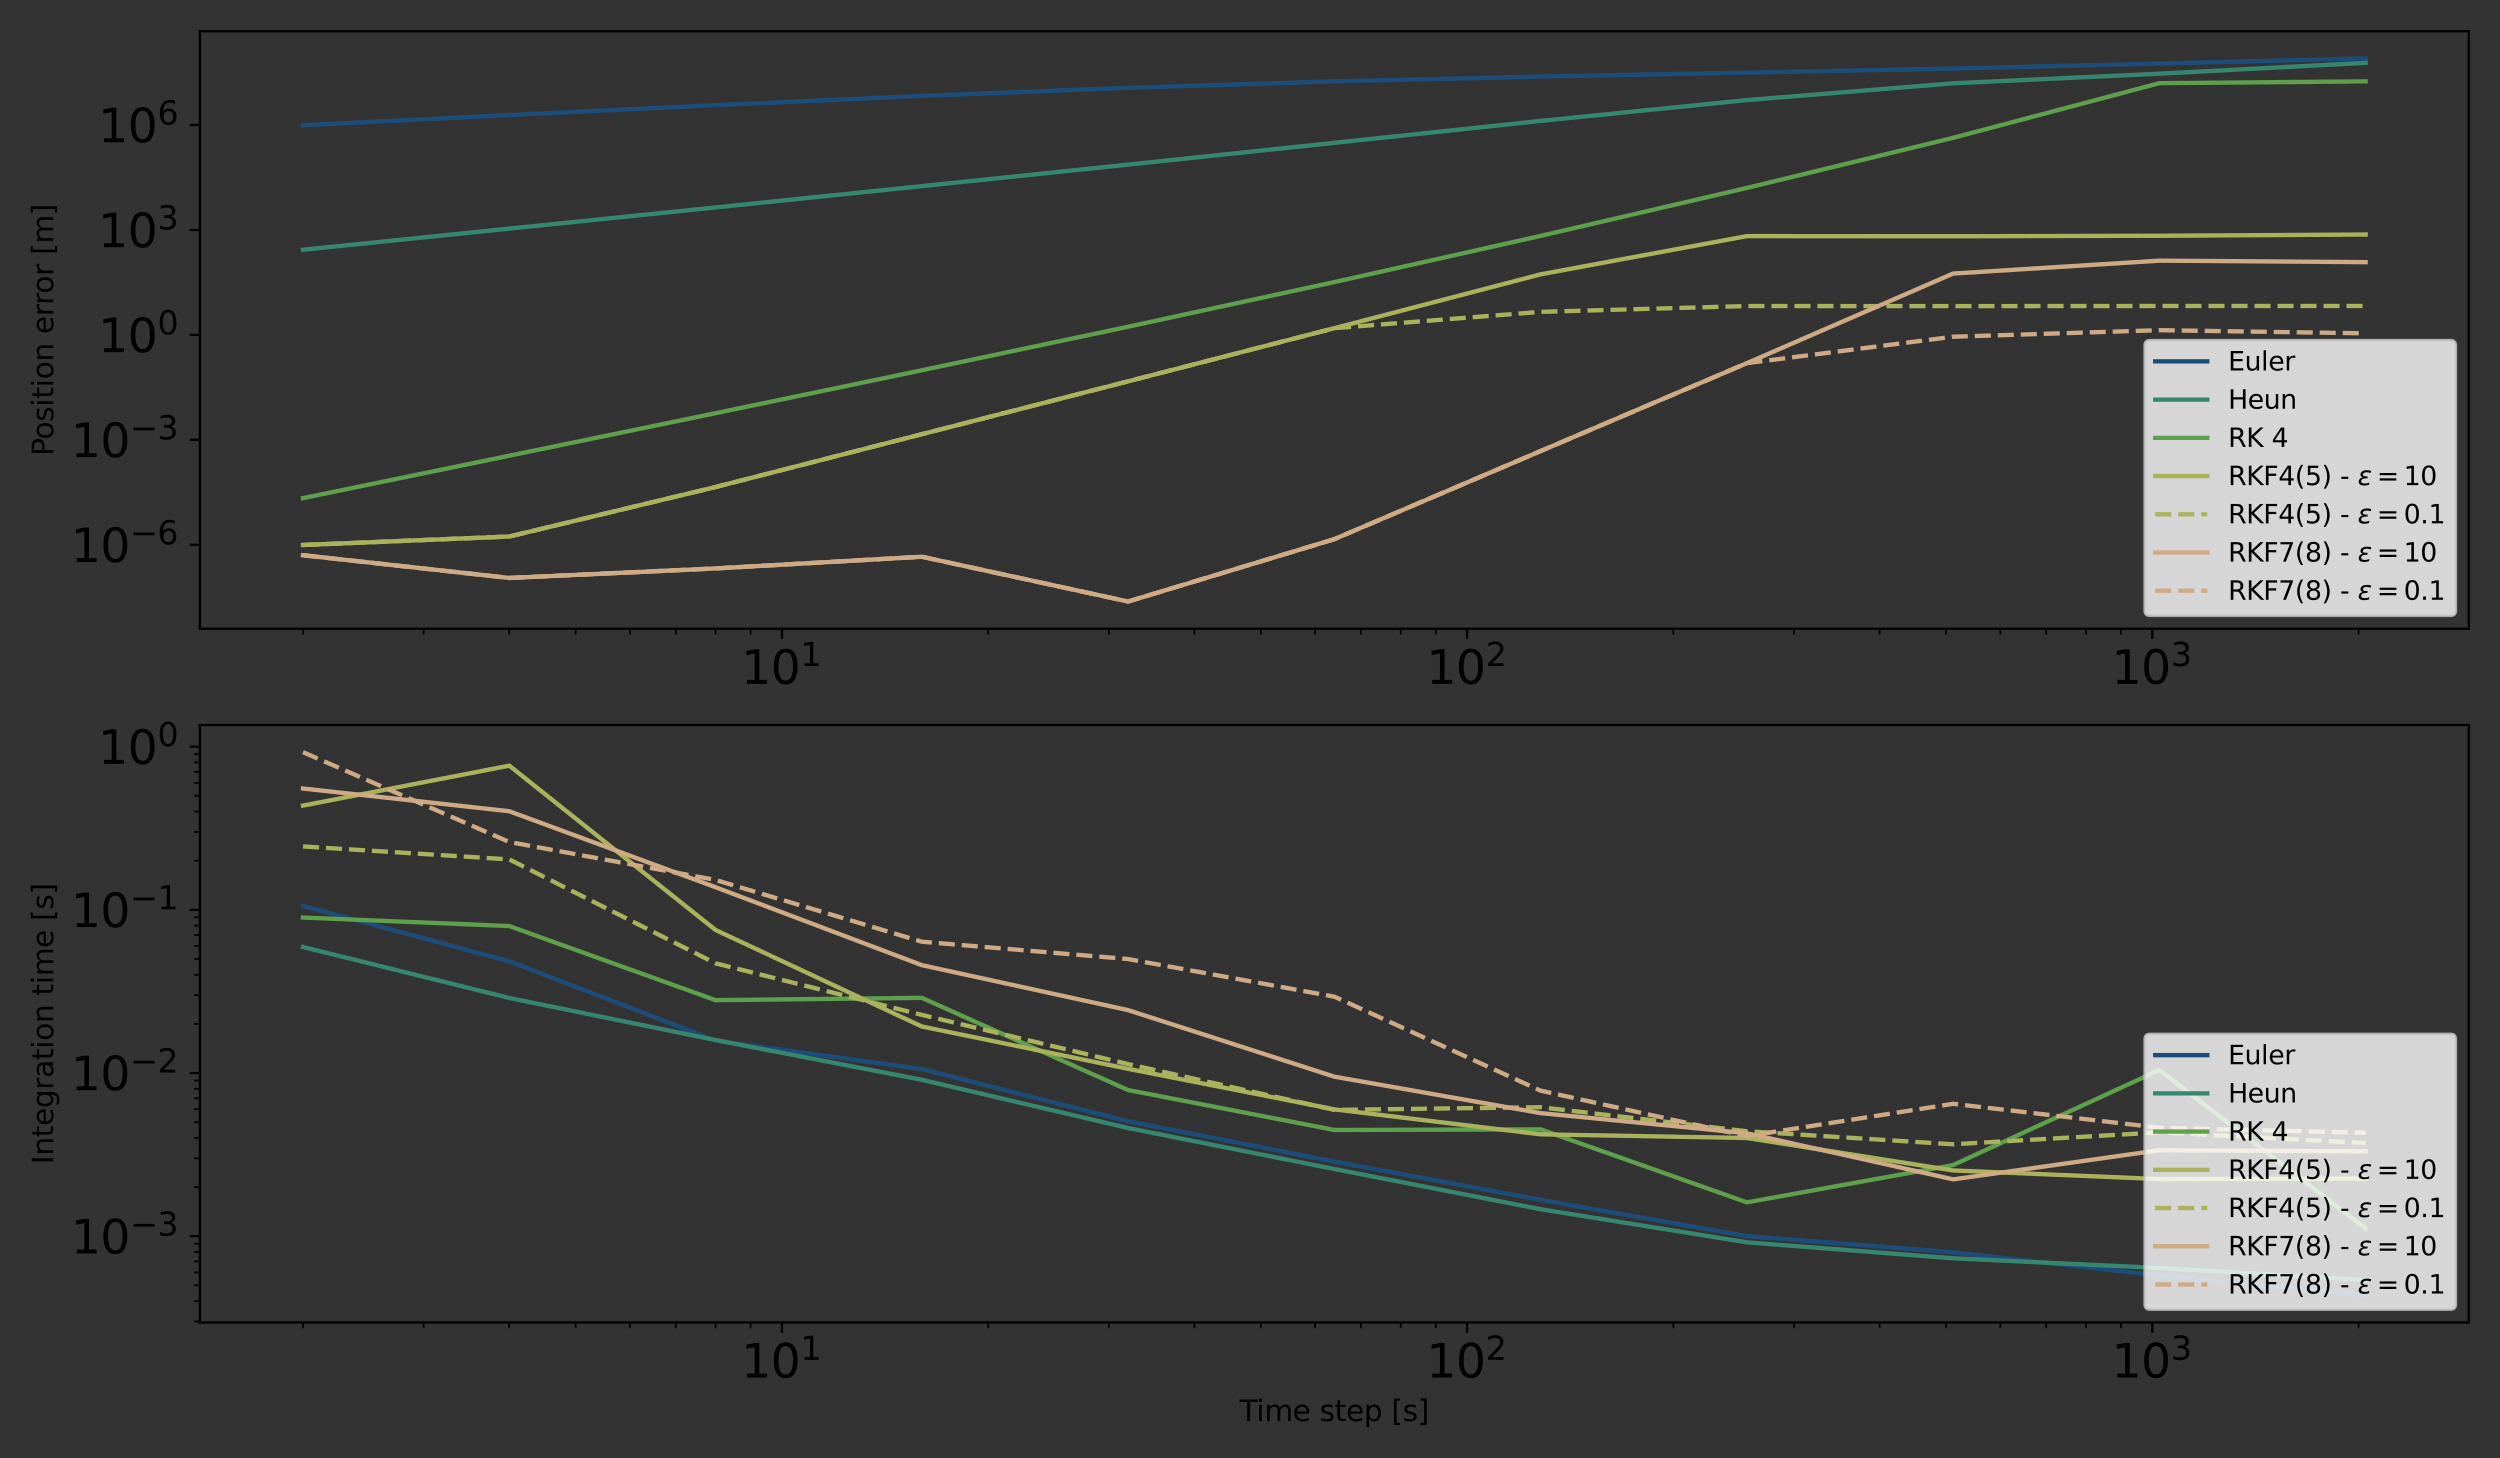 <?xml version="1.0" encoding="utf-8" standalone="no"?>
<!DOCTYPE svg PUBLIC "-//W3C//DTD SVG 1.1//EN"
  "http://www.w3.org/Graphics/SVG/1.1/DTD/svg11.dtd">
<svg xmlns:xlink="http://www.w3.org/1999/xlink" width="864pt" height="504pt" viewBox="0 0 864 504" xmlns="http://www.w3.org/2000/svg" version="1.1">
 <rect x="0" y="0" width="864" height="504" fill="#333333" stroke="none"/>
 <defs>
  <style type="text/css">*{stroke-linejoin: round; stroke-linecap: butt}</style>
 </defs>
 <g id="figure_1">
  <g id="patch_1">
   <path d="M 0 504 
L 864 504 
L 864 0 
L 0 0 
L 0 504 
z
" style="fill: none"/>
  </g>
  <g id="axes_1">
   <g id="patch_2">
    <path d="M 69.078 217.276 
L 853.2 217.276 
L 853.2 10.8 
L 69.078 10.8 
L 69.078 217.276 
z
" style="fill: none"/>
   </g>
   <g id="matplotlib.axis_1">
    <g id="xtick_1">
     <g id="line2d_1">
      <defs>
       <path id="m6133c9f799" d="M 0 0 
L 0 3.5 
" style="stroke: #000000; stroke-width: 0.8"/>
      </defs>
      <g>
       <use xlink:href="#m6133c9f799" x="270.236" y="217.276" style="stroke: #000000; stroke-width: 0.8"/>
      </g>
     </g>
     <g id="text_1">
      <!-- $\mathdefault{10^{1}}$ -->
      <g transform="translate(256.156 236.433) scale(0.16 -0.16)">
       <defs>
        <path id="DejaVuSans-31" d="M 794 531 
L 1825 531 
L 1825 4091 
L 703 3866 
L 703 4441 
L 1819 4666 
L 2450 4666 
L 2450 531 
L 3481 531 
L 3481 0 
L 794 0 
L 794 531 
z
" transform="scale(0.016)"/>
        <path id="DejaVuSans-30" d="M 2034 4250 
Q 1547 4250 1301 3770 
Q 1056 3291 1056 2328 
Q 1056 1369 1301 889 
Q 1547 409 2034 409 
Q 2525 409 2770 889 
Q 3016 1369 3016 2328 
Q 3016 3291 2770 3770 
Q 2525 4250 2034 4250 
z
M 2034 4750 
Q 2819 4750 3233 4129 
Q 3647 3509 3647 2328 
Q 3647 1150 3233 529 
Q 2819 -91 2034 -91 
Q 1250 -91 836 529 
Q 422 1150 422 2328 
Q 422 3509 836 4129 
Q 1250 4750 2034 4750 
z
" transform="scale(0.016)"/>
       </defs>
       <use xlink:href="#DejaVuSans-31" transform="translate(0 0.684)"/>
       <use xlink:href="#DejaVuSans-30" transform="translate(63.623 0.684)"/>
       <use xlink:href="#DejaVuSans-31" transform="translate(128.203 38.966) scale(0.7)"/>
      </g>
     </g>
    </g>
    <g id="xtick_2">
     <g id="line2d_2">
      <g>
       <use xlink:href="#m6133c9f799" x="507.036" y="217.276" style="stroke: #000000; stroke-width: 0.8"/>
      </g>
     </g>
     <g id="text_2">
      <!-- $\mathdefault{10^{2}}$ -->
      <g transform="translate(492.956 236.433) scale(0.16 -0.16)">
       <defs>
        <path id="DejaVuSans-32" d="M 1228 531 
L 3431 531 
L 3431 0 
L 469 0 
L 469 531 
Q 828 903 1448 1529 
Q 2069 2156 2228 2338 
Q 2531 2678 2651 2914 
Q 2772 3150 2772 3378 
Q 2772 3750 2511 3984 
Q 2250 4219 1831 4219 
Q 1534 4219 1204 4116 
Q 875 4013 500 3803 
L 500 4441 
Q 881 4594 1212 4672 
Q 1544 4750 1819 4750 
Q 2544 4750 2975 4387 
Q 3406 4025 3406 3419 
Q 3406 3131 3298 2873 
Q 3191 2616 2906 2266 
Q 2828 2175 2409 1742 
Q 1991 1309 1228 531 
z
" transform="scale(0.016)"/>
       </defs>
       <use xlink:href="#DejaVuSans-31" transform="translate(0 0.766)"/>
       <use xlink:href="#DejaVuSans-30" transform="translate(63.623 0.766)"/>
       <use xlink:href="#DejaVuSans-32" transform="translate(128.203 39.047) scale(0.7)"/>
      </g>
     </g>
    </g>
    <g id="xtick_3">
     <g id="line2d_3">
      <g>
       <use xlink:href="#m6133c9f799" x="743.835" y="217.276" style="stroke: #000000; stroke-width: 0.8"/>
      </g>
     </g>
     <g id="text_3">
      <!-- $\mathdefault{10^{3}}$ -->
      <g transform="translate(729.755 236.433) scale(0.16 -0.16)">
       <defs>
        <path id="DejaVuSans-33" d="M 2597 2516 
Q 3050 2419 3304 2112 
Q 3559 1806 3559 1356 
Q 3559 666 3084 287 
Q 2609 -91 1734 -91 
Q 1441 -91 1130 -33 
Q 819 25 488 141 
L 488 750 
Q 750 597 1062 519 
Q 1375 441 1716 441 
Q 2309 441 2620 675 
Q 2931 909 2931 1356 
Q 2931 1769 2642 2001 
Q 2353 2234 1838 2234 
L 1294 2234 
L 1294 2753 
L 1863 2753 
Q 2328 2753 2575 2939 
Q 2822 3125 2822 3475 
Q 2822 3834 2567 4026 
Q 2313 4219 1838 4219 
Q 1578 4219 1281 4162 
Q 984 4106 628 3988 
L 628 4550 
Q 988 4650 1302 4700 
Q 1616 4750 1894 4750 
Q 2613 4750 3031 4423 
Q 3450 4097 3450 3541 
Q 3450 3153 3228 2886 
Q 3006 2619 2597 2516 
z
" transform="scale(0.016)"/>
       </defs>
       <use xlink:href="#DejaVuSans-31" transform="translate(0 0.766)"/>
       <use xlink:href="#DejaVuSans-30" transform="translate(63.623 0.766)"/>
       <use xlink:href="#DejaVuSans-33" transform="translate(128.203 39.047) scale(0.7)"/>
      </g>
     </g>
    </g>
    <g id="xtick_4">
     <g id="line2d_4">
      <defs>
       <path id="m3bb17058dd" d="M 0 0 
L 0 2 
" style="stroke: #000000; stroke-width: 0.6"/>
      </defs>
      <g>
       <use xlink:href="#m3bb17058dd" x="104.72" y="217.276" style="stroke: #000000; stroke-width: 0.6"/>
      </g>
     </g>
    </g>
    <g id="xtick_5">
     <g id="line2d_5">
      <g>
       <use xlink:href="#m3bb17058dd" x="146.418" y="217.276" style="stroke: #000000; stroke-width: 0.6"/>
      </g>
     </g>
    </g>
    <g id="xtick_6">
     <g id="line2d_6">
      <g>
       <use xlink:href="#m3bb17058dd" x="176.004" y="217.276" style="stroke: #000000; stroke-width: 0.6"/>
      </g>
     </g>
    </g>
    <g id="xtick_7">
     <g id="line2d_7">
      <g>
       <use xlink:href="#m3bb17058dd" x="198.952" y="217.276" style="stroke: #000000; stroke-width: 0.6"/>
      </g>
     </g>
    </g>
    <g id="xtick_8">
     <g id="line2d_8">
      <g>
       <use xlink:href="#m3bb17058dd" x="217.702" y="217.276" style="stroke: #000000; stroke-width: 0.6"/>
      </g>
     </g>
    </g>
    <g id="xtick_9">
     <g id="line2d_9">
      <g>
       <use xlink:href="#m3bb17058dd" x="233.555" y="217.276" style="stroke: #000000; stroke-width: 0.6"/>
      </g>
     </g>
    </g>
    <g id="xtick_10">
     <g id="line2d_10">
      <g>
       <use xlink:href="#m3bb17058dd" x="247.288" y="217.276" style="stroke: #000000; stroke-width: 0.6"/>
      </g>
     </g>
    </g>
    <g id="xtick_11">
     <g id="line2d_11">
      <g>
       <use xlink:href="#m3bb17058dd" x="259.401" y="217.276" style="stroke: #000000; stroke-width: 0.6"/>
      </g>
     </g>
    </g>
    <g id="xtick_12">
     <g id="line2d_12">
      <g>
       <use xlink:href="#m3bb17058dd" x="341.52" y="217.276" style="stroke: #000000; stroke-width: 0.6"/>
      </g>
     </g>
    </g>
    <g id="xtick_13">
     <g id="line2d_13">
      <g>
       <use xlink:href="#m3bb17058dd" x="383.218" y="217.276" style="stroke: #000000; stroke-width: 0.6"/>
      </g>
     </g>
    </g>
    <g id="xtick_14">
     <g id="line2d_14">
      <g>
       <use xlink:href="#m3bb17058dd" x="412.804" y="217.276" style="stroke: #000000; stroke-width: 0.6"/>
      </g>
     </g>
    </g>
    <g id="xtick_15">
     <g id="line2d_15">
      <g>
       <use xlink:href="#m3bb17058dd" x="435.752" y="217.276" style="stroke: #000000; stroke-width: 0.6"/>
      </g>
     </g>
    </g>
    <g id="xtick_16">
     <g id="line2d_16">
      <g>
       <use xlink:href="#m3bb17058dd" x="454.502" y="217.276" style="stroke: #000000; stroke-width: 0.6"/>
      </g>
     </g>
    </g>
    <g id="xtick_17">
     <g id="line2d_17">
      <g>
       <use xlink:href="#m3bb17058dd" x="470.355" y="217.276" style="stroke: #000000; stroke-width: 0.6"/>
      </g>
     </g>
    </g>
    <g id="xtick_18">
     <g id="line2d_18">
      <g>
       <use xlink:href="#m3bb17058dd" x="484.087" y="217.276" style="stroke: #000000; stroke-width: 0.6"/>
      </g>
     </g>
    </g>
    <g id="xtick_19">
     <g id="line2d_19">
      <g>
       <use xlink:href="#m3bb17058dd" x="496.2" y="217.276" style="stroke: #000000; stroke-width: 0.6"/>
      </g>
     </g>
    </g>
    <g id="xtick_20">
     <g id="line2d_20">
      <g>
       <use xlink:href="#m3bb17058dd" x="578.319" y="217.276" style="stroke: #000000; stroke-width: 0.6"/>
      </g>
     </g>
    </g>
    <g id="xtick_21">
     <g id="line2d_21">
      <g>
       <use xlink:href="#m3bb17058dd" x="620.018" y="217.276" style="stroke: #000000; stroke-width: 0.6"/>
      </g>
     </g>
    </g>
    <g id="xtick_22">
     <g id="line2d_22">
      <g>
       <use xlink:href="#m3bb17058dd" x="649.603" y="217.276" style="stroke: #000000; stroke-width: 0.6"/>
      </g>
     </g>
    </g>
    <g id="xtick_23">
     <g id="line2d_23">
      <g>
       <use xlink:href="#m3bb17058dd" x="672.551" y="217.276" style="stroke: #000000; stroke-width: 0.6"/>
      </g>
     </g>
    </g>
    <g id="xtick_24">
     <g id="line2d_24">
      <g>
       <use xlink:href="#m3bb17058dd" x="691.302" y="217.276" style="stroke: #000000; stroke-width: 0.6"/>
      </g>
     </g>
    </g>
    <g id="xtick_25">
     <g id="line2d_25">
      <g>
       <use xlink:href="#m3bb17058dd" x="707.155" y="217.276" style="stroke: #000000; stroke-width: 0.6"/>
      </g>
     </g>
    </g>
    <g id="xtick_26">
     <g id="line2d_26">
      <g>
       <use xlink:href="#m3bb17058dd" x="720.887" y="217.276" style="stroke: #000000; stroke-width: 0.6"/>
      </g>
     </g>
    </g>
    <g id="xtick_27">
     <g id="line2d_27">
      <g>
       <use xlink:href="#m3bb17058dd" x="733" y="217.276" style="stroke: #000000; stroke-width: 0.6"/>
      </g>
     </g>
    </g>
    <g id="xtick_28">
     <g id="line2d_28">
      <g>
       <use xlink:href="#m3bb17058dd" x="815.119" y="217.276" style="stroke: #000000; stroke-width: 0.6"/>
      </g>
     </g>
    </g>
   </g>
   <g id="matplotlib.axis_2">
    <g id="ytick_1">
     <g id="line2d_29">
      <defs>
       <path id="m48111d70b4" d="M 0 0 
L -3.5 0 
" style="stroke: #000000; stroke-width: 0.8"/>
      </defs>
      <g>
       <use xlink:href="#m48111d70b4" x="69.078" y="188.274" style="stroke: #000000; stroke-width: 0.8"/>
      </g>
     </g>
     <g id="text_4">
      <!-- $\mathdefault{10^{-6}}$ -->
      <g transform="translate(24.478 194.353) scale(0.16 -0.16)">
       <defs>
        <path id="DejaVuSans-2212" d="M 678 2272 
L 4684 2272 
L 4684 1741 
L 678 1741 
L 678 2272 
z
" transform="scale(0.016)"/>
        <path id="DejaVuSans-36" d="M 2113 2584 
Q 1688 2584 1439 2293 
Q 1191 2003 1191 1497 
Q 1191 994 1439 701 
Q 1688 409 2113 409 
Q 2538 409 2786 701 
Q 3034 994 3034 1497 
Q 3034 2003 2786 2293 
Q 2538 2584 2113 2584 
z
M 3366 4563 
L 3366 3988 
Q 3128 4100 2886 4159 
Q 2644 4219 2406 4219 
Q 1781 4219 1451 3797 
Q 1122 3375 1075 2522 
Q 1259 2794 1537 2939 
Q 1816 3084 2150 3084 
Q 2853 3084 3261 2657 
Q 3669 2231 3669 1497 
Q 3669 778 3244 343 
Q 2819 -91 2113 -91 
Q 1303 -91 875 529 
Q 447 1150 447 2328 
Q 447 3434 972 4092 
Q 1497 4750 2381 4750 
Q 2619 4750 2861 4703 
Q 3103 4656 3366 4563 
z
" transform="scale(0.016)"/>
       </defs>
       <use xlink:href="#DejaVuSans-31" transform="translate(0 0.766)"/>
       <use xlink:href="#DejaVuSans-30" transform="translate(63.623 0.766)"/>
       <use xlink:href="#DejaVuSans-2212" transform="translate(128.203 39.047) scale(0.7)"/>
       <use xlink:href="#DejaVuSans-36" transform="translate(186.855 39.047) scale(0.7)"/>
      </g>
     </g>
    </g>
    <g id="ytick_2">
     <g id="line2d_30">
      <g>
       <use xlink:href="#m48111d70b4" x="69.078" y="152.007" style="stroke: #000000; stroke-width: 0.8"/>
      </g>
     </g>
     <g id="text_5">
      <!-- $\mathdefault{10^{-3}}$ -->
      <g transform="translate(24.478 158.085) scale(0.16 -0.16)">
       <use xlink:href="#DejaVuSans-31" transform="translate(0 0.766)"/>
       <use xlink:href="#DejaVuSans-30" transform="translate(63.623 0.766)"/>
       <use xlink:href="#DejaVuSans-2212" transform="translate(128.203 39.047) scale(0.7)"/>
       <use xlink:href="#DejaVuSans-33" transform="translate(186.855 39.047) scale(0.7)"/>
      </g>
     </g>
    </g>
    <g id="ytick_3">
     <g id="line2d_31">
      <g>
       <use xlink:href="#m48111d70b4" x="69.078" y="115.74" style="stroke: #000000; stroke-width: 0.8"/>
      </g>
     </g>
     <g id="text_6">
      <!-- $\mathdefault{10^{0}}$ -->
      <g transform="translate(33.918 121.818) scale(0.16 -0.16)">
       <use xlink:href="#DejaVuSans-31" transform="translate(0 0.766)"/>
       <use xlink:href="#DejaVuSans-30" transform="translate(63.623 0.766)"/>
       <use xlink:href="#DejaVuSans-30" transform="translate(128.203 39.047) scale(0.7)"/>
      </g>
     </g>
    </g>
    <g id="ytick_4">
     <g id="line2d_32">
      <g>
       <use xlink:href="#m48111d70b4" x="69.078" y="79.472" style="stroke: #000000; stroke-width: 0.8"/>
      </g>
     </g>
     <g id="text_7">
      <!-- $\mathdefault{10^{3}}$ -->
      <g transform="translate(33.918 85.551) scale(0.16 -0.16)">
       <use xlink:href="#DejaVuSans-31" transform="translate(0 0.766)"/>
       <use xlink:href="#DejaVuSans-30" transform="translate(63.623 0.766)"/>
       <use xlink:href="#DejaVuSans-33" transform="translate(128.203 39.047) scale(0.7)"/>
      </g>
     </g>
    </g>
    <g id="ytick_5">
     <g id="line2d_33">
      <g>
       <use xlink:href="#m48111d70b4" x="69.078" y="43.205" style="stroke: #000000; stroke-width: 0.8"/>
      </g>
     </g>
     <g id="text_8">
      <!-- $\mathdefault{10^{6}}$ -->
      <g transform="translate(33.918 49.284) scale(0.16 -0.16)">
       <use xlink:href="#DejaVuSans-31" transform="translate(0 0.766)"/>
       <use xlink:href="#DejaVuSans-30" transform="translate(63.623 0.766)"/>
       <use xlink:href="#DejaVuSans-36" transform="translate(128.203 39.047) scale(0.7)"/>
      </g>
     </g>
    </g>
    <g id="text_9">
     <!-- Position error [m] -->
     <g transform="translate(18.398 157.554) rotate(-90) scale(0.1 -0.1)">
      <defs>
       <path id="DejaVuSans-50" d="M 1259 4147 
L 1259 2394 
L 2053 2394 
Q 2494 2394 2734 2622 
Q 2975 2850 2975 3272 
Q 2975 3691 2734 3919 
Q 2494 4147 2053 4147 
L 1259 4147 
z
M 628 4666 
L 2053 4666 
Q 2838 4666 3239 4311 
Q 3641 3956 3641 3272 
Q 3641 2581 3239 2228 
Q 2838 1875 2053 1875 
L 1259 1875 
L 1259 0 
L 628 0 
L 628 4666 
z
" transform="scale(0.016)"/>
       <path id="DejaVuSans-6f" d="M 1959 3097 
Q 1497 3097 1228 2736 
Q 959 2375 959 1747 
Q 959 1119 1226 758 
Q 1494 397 1959 397 
Q 2419 397 2687 759 
Q 2956 1122 2956 1747 
Q 2956 2369 2687 2733 
Q 2419 3097 1959 3097 
z
M 1959 3584 
Q 2709 3584 3137 3096 
Q 3566 2609 3566 1747 
Q 3566 888 3137 398 
Q 2709 -91 1959 -91 
Q 1206 -91 779 398 
Q 353 888 353 1747 
Q 353 2609 779 3096 
Q 1206 3584 1959 3584 
z
" transform="scale(0.016)"/>
       <path id="DejaVuSans-73" d="M 2834 3397 
L 2834 2853 
Q 2591 2978 2328 3040 
Q 2066 3103 1784 3103 
Q 1356 3103 1142 2972 
Q 928 2841 928 2578 
Q 928 2378 1081 2264 
Q 1234 2150 1697 2047 
L 1894 2003 
Q 2506 1872 2764 1633 
Q 3022 1394 3022 966 
Q 3022 478 2636 193 
Q 2250 -91 1575 -91 
Q 1294 -91 989 -36 
Q 684 19 347 128 
L 347 722 
Q 666 556 975 473 
Q 1284 391 1588 391 
Q 1994 391 2212 530 
Q 2431 669 2431 922 
Q 2431 1156 2273 1281 
Q 2116 1406 1581 1522 
L 1381 1569 
Q 847 1681 609 1914 
Q 372 2147 372 2553 
Q 372 3047 722 3315 
Q 1072 3584 1716 3584 
Q 2034 3584 2315 3537 
Q 2597 3491 2834 3397 
z
" transform="scale(0.016)"/>
       <path id="DejaVuSans-69" d="M 603 3500 
L 1178 3500 
L 1178 0 
L 603 0 
L 603 3500 
z
M 603 4863 
L 1178 4863 
L 1178 4134 
L 603 4134 
L 603 4863 
z
" transform="scale(0.016)"/>
       <path id="DejaVuSans-74" d="M 1172 4494 
L 1172 3500 
L 2356 3500 
L 2356 3053 
L 1172 3053 
L 1172 1153 
Q 1172 725 1289 603 
Q 1406 481 1766 481 
L 2356 481 
L 2356 0 
L 1766 0 
Q 1100 0 847 248 
Q 594 497 594 1153 
L 594 3053 
L 172 3053 
L 172 3500 
L 594 3500 
L 594 4494 
L 1172 4494 
z
" transform="scale(0.016)"/>
       <path id="DejaVuSans-6e" d="M 3513 2113 
L 3513 0 
L 2938 0 
L 2938 2094 
Q 2938 2591 2744 2837 
Q 2550 3084 2163 3084 
Q 1697 3084 1428 2787 
Q 1159 2491 1159 1978 
L 1159 0 
L 581 0 
L 581 3500 
L 1159 3500 
L 1159 2956 
Q 1366 3272 1645 3428 
Q 1925 3584 2291 3584 
Q 2894 3584 3203 3211 
Q 3513 2838 3513 2113 
z
" transform="scale(0.016)"/>
       <path id="DejaVuSans-20" transform="scale(0.016)"/>
       <path id="DejaVuSans-65" d="M 3597 1894 
L 3597 1613 
L 953 1613 
Q 991 1019 1311 708 
Q 1631 397 2203 397 
Q 2534 397 2845 478 
Q 3156 559 3463 722 
L 3463 178 
Q 3153 47 2828 -22 
Q 2503 -91 2169 -91 
Q 1331 -91 842 396 
Q 353 884 353 1716 
Q 353 2575 817 3079 
Q 1281 3584 2069 3584 
Q 2775 3584 3186 3129 
Q 3597 2675 3597 1894 
z
M 3022 2063 
Q 3016 2534 2758 2815 
Q 2500 3097 2075 3097 
Q 1594 3097 1305 2825 
Q 1016 2553 972 2059 
L 3022 2063 
z
" transform="scale(0.016)"/>
       <path id="DejaVuSans-72" d="M 2631 2963 
Q 2534 3019 2420 3045 
Q 2306 3072 2169 3072 
Q 1681 3072 1420 2755 
Q 1159 2438 1159 1844 
L 1159 0 
L 581 0 
L 581 3500 
L 1159 3500 
L 1159 2956 
Q 1341 3275 1631 3429 
Q 1922 3584 2338 3584 
Q 2397 3584 2469 3576 
Q 2541 3569 2628 3553 
L 2631 2963 
z
" transform="scale(0.016)"/>
       <path id="DejaVuSans-5b" d="M 550 4863 
L 1875 4863 
L 1875 4416 
L 1125 4416 
L 1125 -397 
L 1875 -397 
L 1875 -844 
L 550 -844 
L 550 4863 
z
" transform="scale(0.016)"/>
       <path id="DejaVuSans-6d" d="M 3328 2828 
Q 3544 3216 3844 3400 
Q 4144 3584 4550 3584 
Q 5097 3584 5394 3201 
Q 5691 2819 5691 2113 
L 5691 0 
L 5113 0 
L 5113 2094 
Q 5113 2597 4934 2840 
Q 4756 3084 4391 3084 
Q 3944 3084 3684 2787 
Q 3425 2491 3425 1978 
L 3425 0 
L 2847 0 
L 2847 2094 
Q 2847 2600 2669 2842 
Q 2491 3084 2119 3084 
Q 1678 3084 1418 2786 
Q 1159 2488 1159 1978 
L 1159 0 
L 581 0 
L 581 3500 
L 1159 3500 
L 1159 2956 
Q 1356 3278 1631 3431 
Q 1906 3584 2284 3584 
Q 2666 3584 2933 3390 
Q 3200 3197 3328 2828 
z
" transform="scale(0.016)"/>
       <path id="DejaVuSans-5d" d="M 1947 4863 
L 1947 -844 
L 622 -844 
L 622 -397 
L 1369 -397 
L 1369 4416 
L 622 4416 
L 622 4863 
L 1947 4863 
z
" transform="scale(0.016)"/>
      </defs>
      <use xlink:href="#DejaVuSans-50"/>
      <use xlink:href="#DejaVuSans-6f" x="56.678"/>
      <use xlink:href="#DejaVuSans-73" x="117.859"/>
      <use xlink:href="#DejaVuSans-69" x="169.959"/>
      <use xlink:href="#DejaVuSans-74" x="197.742"/>
      <use xlink:href="#DejaVuSans-69" x="236.951"/>
      <use xlink:href="#DejaVuSans-6f" x="264.734"/>
      <use xlink:href="#DejaVuSans-6e" x="325.916"/>
      <use xlink:href="#DejaVuSans-20" x="389.295"/>
      <use xlink:href="#DejaVuSans-65" x="421.082"/>
      <use xlink:href="#DejaVuSans-72" x="482.605"/>
      <use xlink:href="#DejaVuSans-72" x="521.969"/>
      <use xlink:href="#DejaVuSans-6f" x="560.832"/>
      <use xlink:href="#DejaVuSans-72" x="622.014"/>
      <use xlink:href="#DejaVuSans-20" x="663.127"/>
      <use xlink:href="#DejaVuSans-5b" x="694.914"/>
      <use xlink:href="#DejaVuSans-6d" x="733.928"/>
      <use xlink:href="#DejaVuSans-5d" x="831.34"/>
     </g>
    </g>
   </g>
   <g id="line2d_34">
    <path d="M 104.72 43.27 
L 176.004 39.742 
L 247.288 36.328 
L 318.571 33.135 
L 389.855 30.338 
L 461.139 28.112 
L 532.423 26.45 
L 603.707 25.09 
L 674.99 23.686 
L 746.274 21.956 
L 817.558 20.185 
" clip-path="url(#pa8a42744ae)" style="fill: none; stroke: #1c4d7a; stroke-width: 1.5; stroke-linecap: square"/>
   </g>
   <g id="line2d_35">
    <path d="M 104.72 86.304 
L 176.004 79.003 
L 247.288 71.682 
L 318.571 64.321 
L 389.855 56.889 
L 461.139 49.355 
L 532.423 41.779 
L 603.707 34.584 
L 674.99 28.786 
L 746.274 25.462 
L 817.558 21.699 
" clip-path="url(#pa8a42744ae)" style="fill: none; stroke: #368770; stroke-width: 1.5; stroke-linecap: square"/>
   </g>
   <g id="line2d_36">
    <path d="M 104.72 172.146 
L 176.004 157.486 
L 247.288 142.797 
L 318.571 127.97 
L 389.855 112.913 
L 461.139 97.482 
L 532.423 81.524 
L 603.707 64.949 
L 674.99 47.631 
L 746.274 28.739 
L 817.558 28.12 
" clip-path="url(#pa8a42744ae)" style="fill: none; stroke: #5ea04b; stroke-width: 1.5; stroke-linecap: square"/>
   </g>
   <g id="line2d_37">
    <path d="M 104.72 188.351 
L 176.004 185.42 
L 247.288 168.316 
L 318.571 150.057 
L 389.855 131.786 
L 461.139 113.418 
L 532.423 94.811 
L 603.707 81.598 
L 674.99 81.652 
L 746.274 81.474 
L 817.558 81.052 
" clip-path="url(#pa8a42744ae)" style="fill: none; stroke: #aab35c; stroke-width: 1.5; stroke-linecap: square"/>
   </g>
   <g id="line2d_38">
    <path d="M 104.72 188.351 
L 176.004 185.42 
L 247.288 168.316 
L 318.571 150.057 
L 389.855 131.786 
L 461.139 113.418 
L 532.423 107.777 
L 603.707 105.767 
L 674.99 105.791 
L 746.274 105.749 
L 817.558 105.75 
" clip-path="url(#pa8a42744ae)" style="fill: none; stroke-dasharray: 5.55,2.4; stroke-dashoffset: 0; stroke: #aab35c; stroke-width: 1.5"/>
   </g>
   <g id="line2d_39">
    <path d="M 104.72 191.884 
L 176.004 199.743 
L 247.288 196.447 
L 318.571 192.41 
L 389.855 207.891 
L 461.139 186.337 
L 532.423 155.887 
L 603.707 125.509 
L 674.99 94.54 
L 746.274 90.08 
L 817.558 90.607 
" clip-path="url(#pa8a42744ae)" style="fill: none; stroke: #ceab85; stroke-width: 1.5; stroke-linecap: square"/>
   </g>
   <g id="line2d_40">
    <path d="M 104.72 191.884 
L 176.004 199.743 
L 247.288 196.447 
L 318.571 192.41 
L 389.855 207.891 
L 461.139 186.337 
L 532.423 155.887 
L 603.707 125.509 
L 674.99 116.373 
L 746.274 114.108 
L 817.558 115.204 
" clip-path="url(#pa8a42744ae)" style="fill: none; stroke-dasharray: 5.55,2.4; stroke-dashoffset: 0; stroke: #ceab85; stroke-width: 1.5"/>
   </g>
   <g id="patch_3">
    <path d="M 69.078 217.276 
L 69.078 10.8 
" style="fill: none; stroke: #000000; stroke-width: 0.8; stroke-linejoin: miter; stroke-linecap: square"/>
   </g>
   <g id="patch_4">
    <path d="M 853.2 217.276 
L 853.2 10.8 
" style="fill: none; stroke: #000000; stroke-width: 0.8; stroke-linejoin: miter; stroke-linecap: square"/>
   </g>
   <g id="patch_5">
    <path d="M 69.078 217.276 
L 853.2 217.276 
" style="fill: none; stroke: #000000; stroke-width: 0.8; stroke-linejoin: miter; stroke-linecap: square"/>
   </g>
   <g id="patch_6">
    <path d="M 69.078 10.8 
L 853.2 10.8 
" style="fill: none; stroke: #000000; stroke-width: 0.8; stroke-linejoin: miter; stroke-linecap: square"/>
   </g>
   <g id="legend_1">
    <g id="patch_7">
     <path d="M 743.04 212.776 
L 846.9 212.776 
Q 848.7 212.776 848.7 210.976 
L 848.7 119.404 
Q 848.7 117.604 846.9 117.604 
L 743.04 117.604 
Q 741.24 117.604 741.24 119.404 
L 741.24 210.976 
Q 741.24 212.776 743.04 212.776 
z
" style="fill: #ffffff; opacity: 0.8; stroke: #cccccc; stroke-linejoin: miter"/>
    </g>
    <g id="line2d_41">
     <path d="M 744.84 124.892 
L 753.84 124.892 
L 762.84 124.892 
" style="fill: none; stroke: #1c4d7a; stroke-width: 1.5; stroke-linecap: square"/>
    </g>
    <g id="text_10">
     <!-- Euler -->
     <g transform="translate(770.04 128.042) scale(0.09 -0.09)">
      <defs>
       <path id="DejaVuSans-45" d="M 628 4666 
L 3578 4666 
L 3578 4134 
L 1259 4134 
L 1259 2753 
L 3481 2753 
L 3481 2222 
L 1259 2222 
L 1259 531 
L 3634 531 
L 3634 0 
L 628 0 
L 628 4666 
z
" transform="scale(0.016)"/>
       <path id="DejaVuSans-75" d="M 544 1381 
L 544 3500 
L 1119 3500 
L 1119 1403 
Q 1119 906 1312 657 
Q 1506 409 1894 409 
Q 2359 409 2629 706 
Q 2900 1003 2900 1516 
L 2900 3500 
L 3475 3500 
L 3475 0 
L 2900 0 
L 2900 538 
Q 2691 219 2414 64 
Q 2138 -91 1772 -91 
Q 1169 -91 856 284 
Q 544 659 544 1381 
z
M 1991 3584 
L 1991 3584 
z
" transform="scale(0.016)"/>
       <path id="DejaVuSans-6c" d="M 603 4863 
L 1178 4863 
L 1178 0 
L 603 0 
L 603 4863 
z
" transform="scale(0.016)"/>
      </defs>
      <use xlink:href="#DejaVuSans-45"/>
      <use xlink:href="#DejaVuSans-75" x="63.184"/>
      <use xlink:href="#DejaVuSans-6c" x="126.562"/>
      <use xlink:href="#DejaVuSans-65" x="154.346"/>
      <use xlink:href="#DejaVuSans-72" x="215.869"/>
     </g>
    </g>
    <g id="line2d_42">
     <path d="M 744.84 138.103 
L 753.84 138.103 
L 762.84 138.103 
" style="fill: none; stroke: #368770; stroke-width: 1.5; stroke-linecap: square"/>
    </g>
    <g id="text_11">
     <!-- Heun -->
     <g transform="translate(770.04 141.253) scale(0.09 -0.09)">
      <defs>
       <path id="DejaVuSans-48" d="M 628 4666 
L 1259 4666 
L 1259 2753 
L 3553 2753 
L 3553 4666 
L 4184 4666 
L 4184 0 
L 3553 0 
L 3553 2222 
L 1259 2222 
L 1259 0 
L 628 0 
L 628 4666 
z
" transform="scale(0.016)"/>
      </defs>
      <use xlink:href="#DejaVuSans-48"/>
      <use xlink:href="#DejaVuSans-65" x="75.195"/>
      <use xlink:href="#DejaVuSans-75" x="136.719"/>
      <use xlink:href="#DejaVuSans-6e" x="200.098"/>
     </g>
    </g>
    <g id="line2d_43">
     <path d="M 744.84 151.313 
L 753.84 151.313 
L 762.84 151.313 
" style="fill: none; stroke: #5ea04b; stroke-width: 1.5; stroke-linecap: square"/>
    </g>
    <g id="text_12">
     <!-- RK 4 -->
     <g transform="translate(770.04 154.463) scale(0.09 -0.09)">
      <defs>
       <path id="DejaVuSans-52" d="M 2841 2188 
Q 3044 2119 3236 1894 
Q 3428 1669 3622 1275 
L 4263 0 
L 3584 0 
L 2988 1197 
Q 2756 1666 2539 1819 
Q 2322 1972 1947 1972 
L 1259 1972 
L 1259 0 
L 628 0 
L 628 4666 
L 2053 4666 
Q 2853 4666 3247 4331 
Q 3641 3997 3641 3322 
Q 3641 2881 3436 2590 
Q 3231 2300 2841 2188 
z
M 1259 4147 
L 1259 2491 
L 2053 2491 
Q 2509 2491 2742 2702 
Q 2975 2913 2975 3322 
Q 2975 3731 2742 3939 
Q 2509 4147 2053 4147 
L 1259 4147 
z
" transform="scale(0.016)"/>
       <path id="DejaVuSans-4b" d="M 628 4666 
L 1259 4666 
L 1259 2694 
L 3353 4666 
L 4166 4666 
L 1850 2491 
L 4331 0 
L 3500 0 
L 1259 2247 
L 1259 0 
L 628 0 
L 628 4666 
z
" transform="scale(0.016)"/>
       <path id="DejaVuSans-34" d="M 2419 4116 
L 825 1625 
L 2419 1625 
L 2419 4116 
z
M 2253 4666 
L 3047 4666 
L 3047 1625 
L 3713 1625 
L 3713 1100 
L 3047 1100 
L 3047 0 
L 2419 0 
L 2419 1100 
L 313 1100 
L 313 1709 
L 2253 4666 
z
" transform="scale(0.016)"/>
      </defs>
      <use xlink:href="#DejaVuSans-52"/>
      <use xlink:href="#DejaVuSans-4b" x="69.482"/>
      <use xlink:href="#DejaVuSans-20" x="135.059"/>
      <use xlink:href="#DejaVuSans-34" x="166.846"/>
     </g>
    </g>
    <g id="line2d_44">
     <path d="M 744.84 164.523 
L 753.84 164.523 
L 762.84 164.523 
" style="fill: none; stroke: #aab35c; stroke-width: 1.5; stroke-linecap: square"/>
    </g>
    <g id="text_13">
     <!-- RKF4(5) - $\epsilon = 10$ -->
     <g transform="translate(770.04 167.673) scale(0.09 -0.09)">
      <defs>
       <path id="DejaVuSans-46" d="M 628 4666 
L 3309 4666 
L 3309 4134 
L 1259 4134 
L 1259 2759 
L 3109 2759 
L 3109 2228 
L 1259 2228 
L 1259 0 
L 628 0 
L 628 4666 
z
" transform="scale(0.016)"/>
       <path id="DejaVuSans-28" d="M 1984 4856 
Q 1566 4138 1362 3434 
Q 1159 2731 1159 2009 
Q 1159 1288 1364 580 
Q 1569 -128 1984 -844 
L 1484 -844 
Q 1016 -109 783 600 
Q 550 1309 550 2009 
Q 550 2706 781 3412 
Q 1013 4119 1484 4856 
L 1984 4856 
z
" transform="scale(0.016)"/>
       <path id="DejaVuSans-35" d="M 691 4666 
L 3169 4666 
L 3169 4134 
L 1269 4134 
L 1269 2991 
Q 1406 3038 1543 3061 
Q 1681 3084 1819 3084 
Q 2600 3084 3056 2656 
Q 3513 2228 3513 1497 
Q 3513 744 3044 326 
Q 2575 -91 1722 -91 
Q 1428 -91 1123 -41 
Q 819 9 494 109 
L 494 744 
Q 775 591 1075 516 
Q 1375 441 1709 441 
Q 2250 441 2565 725 
Q 2881 1009 2881 1497 
Q 2881 1984 2565 2268 
Q 2250 2553 1709 2553 
Q 1456 2553 1204 2497 
Q 953 2441 691 2322 
L 691 4666 
z
" transform="scale(0.016)"/>
       <path id="DejaVuSans-29" d="M 513 4856 
L 1013 4856 
Q 1481 4119 1714 3412 
Q 1947 2706 1947 2009 
Q 1947 1309 1714 600 
Q 1481 -109 1013 -844 
L 513 -844 
Q 928 -128 1133 580 
Q 1338 1288 1338 2009 
Q 1338 2731 1133 3434 
Q 928 4138 513 4856 
z
" transform="scale(0.016)"/>
       <path id="DejaVuSans-2d" d="M 313 2009 
L 1997 2009 
L 1997 1497 
L 313 1497 
L 313 2009 
z
" transform="scale(0.016)"/>
       <path id="DejaVuSans-Oblique-3b5" d="M 1263 1888 
Q 925 1963 778 2166 
Q 669 2309 669 2503 
Q 669 3034 1175 3344 
Q 1575 3588 2188 3588 
Q 2425 3588 2684 3550 
Q 2944 3513 3234 3438 
L 3134 2916 
Q 2847 3006 2606 3047 
Q 2359 3088 2138 3088 
Q 1766 3088 1522 2944 
Q 1228 2772 1228 2522 
Q 1228 2356 1381 2241 
Q 1563 2103 1925 2103 
L 2409 2103 
L 2319 1628 
L 1856 1628 
Q 1425 1628 1172 1469 
Q 828 1253 828 916 
Q 828 703 1013 563 
Q 1244 388 1716 388 
Q 2006 388 2284 444 
Q 2563 503 2806 619 
L 2700 84 
Q 2403 -3 2131 -47 
Q 1859 -91 1609 -91 
Q 866 -91 516 194 
Q 250 413 250 781 
Q 250 1278 600 1584 
Q 859 1813 1263 1888 
z
" transform="scale(0.016)"/>
       <path id="DejaVuSans-3d" d="M 678 2906 
L 4684 2906 
L 4684 2381 
L 678 2381 
L 678 2906 
z
M 678 1631 
L 4684 1631 
L 4684 1100 
L 678 1100 
L 678 1631 
z
" transform="scale(0.016)"/>
      </defs>
      <use xlink:href="#DejaVuSans-52" transform="translate(0 0.125)"/>
      <use xlink:href="#DejaVuSans-4b" transform="translate(69.482 0.125)"/>
      <use xlink:href="#DejaVuSans-46" transform="translate(135.059 0.125)"/>
      <use xlink:href="#DejaVuSans-34" transform="translate(192.578 0.125)"/>
      <use xlink:href="#DejaVuSans-28" transform="translate(256.201 0.125)"/>
      <use xlink:href="#DejaVuSans-35" transform="translate(295.215 0.125)"/>
      <use xlink:href="#DejaVuSans-29" transform="translate(358.838 0.125)"/>
      <use xlink:href="#DejaVuSans-20" transform="translate(397.852 0.125)"/>
      <use xlink:href="#DejaVuSans-2d" transform="translate(429.639 0.125)"/>
      <use xlink:href="#DejaVuSans-20" transform="translate(465.723 0.125)"/>
      <use xlink:href="#DejaVuSans-Oblique-3b5" transform="translate(497.51 0.125)"/>
      <use xlink:href="#DejaVuSans-3d" transform="translate(571.045 0.125)"/>
      <use xlink:href="#DejaVuSans-31" transform="translate(674.316 0.125)"/>
      <use xlink:href="#DejaVuSans-30" transform="translate(737.939 0.125)"/>
     </g>
    </g>
    <g id="line2d_45">
     <path d="M 744.84 177.734 
L 753.84 177.734 
L 762.84 177.734 
" style="fill: none; stroke-dasharray: 5.55,2.4; stroke-dashoffset: 0; stroke: #aab35c; stroke-width: 1.5"/>
    </g>
    <g id="text_14">
     <!-- RKF4(5) - $\epsilon = 0.1$ -->
     <g transform="translate(770.04 180.884) scale(0.09 -0.09)">
      <defs>
       <path id="DejaVuSans-2e" d="M 684 794 
L 1344 794 
L 1344 0 
L 684 0 
L 684 794 
z
" transform="scale(0.016)"/>
      </defs>
      <use xlink:href="#DejaVuSans-52" transform="translate(0 0.125)"/>
      <use xlink:href="#DejaVuSans-4b" transform="translate(69.482 0.125)"/>
      <use xlink:href="#DejaVuSans-46" transform="translate(135.059 0.125)"/>
      <use xlink:href="#DejaVuSans-34" transform="translate(192.578 0.125)"/>
      <use xlink:href="#DejaVuSans-28" transform="translate(256.201 0.125)"/>
      <use xlink:href="#DejaVuSans-35" transform="translate(295.215 0.125)"/>
      <use xlink:href="#DejaVuSans-29" transform="translate(358.838 0.125)"/>
      <use xlink:href="#DejaVuSans-20" transform="translate(397.852 0.125)"/>
      <use xlink:href="#DejaVuSans-2d" transform="translate(429.639 0.125)"/>
      <use xlink:href="#DejaVuSans-20" transform="translate(465.723 0.125)"/>
      <use xlink:href="#DejaVuSans-Oblique-3b5" transform="translate(497.51 0.125)"/>
      <use xlink:href="#DejaVuSans-3d" transform="translate(571.045 0.125)"/>
      <use xlink:href="#DejaVuSans-30" transform="translate(674.316 0.125)"/>
      <use xlink:href="#DejaVuSans-2e" transform="translate(737.939 0.125)"/>
      <use xlink:href="#DejaVuSans-31" transform="translate(769.727 0.125)"/>
     </g>
    </g>
    <g id="line2d_46">
     <path d="M 744.84 190.944 
L 753.84 190.944 
L 762.84 190.944 
" style="fill: none; stroke: #ceab85; stroke-width: 1.5; stroke-linecap: square"/>
    </g>
    <g id="text_15">
     <!-- RKF7(8) - $\epsilon = 10$ -->
     <g transform="translate(770.04 194.094) scale(0.09 -0.09)">
      <defs>
       <path id="DejaVuSans-37" d="M 525 4666 
L 3525 4666 
L 3525 4397 
L 1831 0 
L 1172 0 
L 2766 4134 
L 525 4134 
L 525 4666 
z
" transform="scale(0.016)"/>
       <path id="DejaVuSans-38" d="M 2034 2216 
Q 1584 2216 1326 1975 
Q 1069 1734 1069 1313 
Q 1069 891 1326 650 
Q 1584 409 2034 409 
Q 2484 409 2743 651 
Q 3003 894 3003 1313 
Q 3003 1734 2745 1975 
Q 2488 2216 2034 2216 
z
M 1403 2484 
Q 997 2584 770 2862 
Q 544 3141 544 3541 
Q 544 4100 942 4425 
Q 1341 4750 2034 4750 
Q 2731 4750 3128 4425 
Q 3525 4100 3525 3541 
Q 3525 3141 3298 2862 
Q 3072 2584 2669 2484 
Q 3125 2378 3379 2068 
Q 3634 1759 3634 1313 
Q 3634 634 3220 271 
Q 2806 -91 2034 -91 
Q 1263 -91 848 271 
Q 434 634 434 1313 
Q 434 1759 690 2068 
Q 947 2378 1403 2484 
z
M 1172 3481 
Q 1172 3119 1398 2916 
Q 1625 2713 2034 2713 
Q 2441 2713 2670 2916 
Q 2900 3119 2900 3481 
Q 2900 3844 2670 4047 
Q 2441 4250 2034 4250 
Q 1625 4250 1398 4047 
Q 1172 3844 1172 3481 
z
" transform="scale(0.016)"/>
      </defs>
      <use xlink:href="#DejaVuSans-52" transform="translate(0 0.125)"/>
      <use xlink:href="#DejaVuSans-4b" transform="translate(69.482 0.125)"/>
      <use xlink:href="#DejaVuSans-46" transform="translate(135.059 0.125)"/>
      <use xlink:href="#DejaVuSans-37" transform="translate(192.578 0.125)"/>
      <use xlink:href="#DejaVuSans-28" transform="translate(256.201 0.125)"/>
      <use xlink:href="#DejaVuSans-38" transform="translate(295.215 0.125)"/>
      <use xlink:href="#DejaVuSans-29" transform="translate(358.838 0.125)"/>
      <use xlink:href="#DejaVuSans-20" transform="translate(397.852 0.125)"/>
      <use xlink:href="#DejaVuSans-2d" transform="translate(429.639 0.125)"/>
      <use xlink:href="#DejaVuSans-20" transform="translate(465.723 0.125)"/>
      <use xlink:href="#DejaVuSans-Oblique-3b5" transform="translate(497.51 0.125)"/>
      <use xlink:href="#DejaVuSans-3d" transform="translate(571.045 0.125)"/>
      <use xlink:href="#DejaVuSans-31" transform="translate(674.316 0.125)"/>
      <use xlink:href="#DejaVuSans-30" transform="translate(737.939 0.125)"/>
     </g>
    </g>
    <g id="line2d_47">
     <path d="M 744.84 204.154 
L 753.84 204.154 
L 762.84 204.154 
" style="fill: none; stroke-dasharray: 5.55,2.4; stroke-dashoffset: 0; stroke: #ceab85; stroke-width: 1.5"/>
    </g>
    <g id="text_16">
     <!-- RKF7(8) - $\epsilon = 0.1$ -->
     <g transform="translate(770.04 207.304) scale(0.09 -0.09)">
      <use xlink:href="#DejaVuSans-52" transform="translate(0 0.125)"/>
      <use xlink:href="#DejaVuSans-4b" transform="translate(69.482 0.125)"/>
      <use xlink:href="#DejaVuSans-46" transform="translate(135.059 0.125)"/>
      <use xlink:href="#DejaVuSans-37" transform="translate(192.578 0.125)"/>
      <use xlink:href="#DejaVuSans-28" transform="translate(256.201 0.125)"/>
      <use xlink:href="#DejaVuSans-38" transform="translate(295.215 0.125)"/>
      <use xlink:href="#DejaVuSans-29" transform="translate(358.838 0.125)"/>
      <use xlink:href="#DejaVuSans-20" transform="translate(397.852 0.125)"/>
      <use xlink:href="#DejaVuSans-2d" transform="translate(429.639 0.125)"/>
      <use xlink:href="#DejaVuSans-20" transform="translate(465.723 0.125)"/>
      <use xlink:href="#DejaVuSans-Oblique-3b5" transform="translate(497.51 0.125)"/>
      <use xlink:href="#DejaVuSans-3d" transform="translate(571.045 0.125)"/>
      <use xlink:href="#DejaVuSans-30" transform="translate(674.316 0.125)"/>
      <use xlink:href="#DejaVuSans-2e" transform="translate(737.939 0.125)"/>
      <use xlink:href="#DejaVuSans-31" transform="translate(769.727 0.125)"/>
     </g>
    </g>
   </g>
  </g>
  <g id="axes_2">
   <g id="patch_8">
    <path d="M 69.078 457.037 
L 853.2 457.037 
L 853.2 250.561 
L 69.078 250.561 
L 69.078 457.037 
z
" style="fill: none"/>
   </g>
   <g id="matplotlib.axis_3">
    <g id="xtick_29">
     <g id="line2d_48">
      <g>
       <use xlink:href="#m6133c9f799" x="270.236" y="457.037" style="stroke: #000000; stroke-width: 0.8"/>
      </g>
     </g>
     <g id="text_17">
      <!-- $\mathdefault{10^{1}}$ -->
      <g transform="translate(256.156 476.194) scale(0.16 -0.16)">
       <use xlink:href="#DejaVuSans-31" transform="translate(0 0.684)"/>
       <use xlink:href="#DejaVuSans-30" transform="translate(63.623 0.684)"/>
       <use xlink:href="#DejaVuSans-31" transform="translate(128.203 38.966) scale(0.7)"/>
      </g>
     </g>
    </g>
    <g id="xtick_30">
     <g id="line2d_49">
      <g>
       <use xlink:href="#m6133c9f799" x="507.036" y="457.037" style="stroke: #000000; stroke-width: 0.8"/>
      </g>
     </g>
     <g id="text_18">
      <!-- $\mathdefault{10^{2}}$ -->
      <g transform="translate(492.956 476.194) scale(0.16 -0.16)">
       <use xlink:href="#DejaVuSans-31" transform="translate(0 0.766)"/>
       <use xlink:href="#DejaVuSans-30" transform="translate(63.623 0.766)"/>
       <use xlink:href="#DejaVuSans-32" transform="translate(128.203 39.047) scale(0.7)"/>
      </g>
     </g>
    </g>
    <g id="xtick_31">
     <g id="line2d_50">
      <g>
       <use xlink:href="#m6133c9f799" x="743.835" y="457.037" style="stroke: #000000; stroke-width: 0.8"/>
      </g>
     </g>
     <g id="text_19">
      <!-- $\mathdefault{10^{3}}$ -->
      <g transform="translate(729.755 476.194) scale(0.16 -0.16)">
       <use xlink:href="#DejaVuSans-31" transform="translate(0 0.766)"/>
       <use xlink:href="#DejaVuSans-30" transform="translate(63.623 0.766)"/>
       <use xlink:href="#DejaVuSans-33" transform="translate(128.203 39.047) scale(0.7)"/>
      </g>
     </g>
    </g>
    <g id="xtick_32">
     <g id="line2d_51">
      <g>
       <use xlink:href="#m3bb17058dd" x="104.72" y="457.037" style="stroke: #000000; stroke-width: 0.6"/>
      </g>
     </g>
    </g>
    <g id="xtick_33">
     <g id="line2d_52">
      <g>
       <use xlink:href="#m3bb17058dd" x="146.418" y="457.037" style="stroke: #000000; stroke-width: 0.6"/>
      </g>
     </g>
    </g>
    <g id="xtick_34">
     <g id="line2d_53">
      <g>
       <use xlink:href="#m3bb17058dd" x="176.004" y="457.037" style="stroke: #000000; stroke-width: 0.6"/>
      </g>
     </g>
    </g>
    <g id="xtick_35">
     <g id="line2d_54">
      <g>
       <use xlink:href="#m3bb17058dd" x="198.952" y="457.037" style="stroke: #000000; stroke-width: 0.6"/>
      </g>
     </g>
    </g>
    <g id="xtick_36">
     <g id="line2d_55">
      <g>
       <use xlink:href="#m3bb17058dd" x="217.702" y="457.037" style="stroke: #000000; stroke-width: 0.6"/>
      </g>
     </g>
    </g>
    <g id="xtick_37">
     <g id="line2d_56">
      <g>
       <use xlink:href="#m3bb17058dd" x="233.555" y="457.037" style="stroke: #000000; stroke-width: 0.6"/>
      </g>
     </g>
    </g>
    <g id="xtick_38">
     <g id="line2d_57">
      <g>
       <use xlink:href="#m3bb17058dd" x="247.288" y="457.037" style="stroke: #000000; stroke-width: 0.6"/>
      </g>
     </g>
    </g>
    <g id="xtick_39">
     <g id="line2d_58">
      <g>
       <use xlink:href="#m3bb17058dd" x="259.401" y="457.037" style="stroke: #000000; stroke-width: 0.6"/>
      </g>
     </g>
    </g>
    <g id="xtick_40">
     <g id="line2d_59">
      <g>
       <use xlink:href="#m3bb17058dd" x="341.52" y="457.037" style="stroke: #000000; stroke-width: 0.6"/>
      </g>
     </g>
    </g>
    <g id="xtick_41">
     <g id="line2d_60">
      <g>
       <use xlink:href="#m3bb17058dd" x="383.218" y="457.037" style="stroke: #000000; stroke-width: 0.6"/>
      </g>
     </g>
    </g>
    <g id="xtick_42">
     <g id="line2d_61">
      <g>
       <use xlink:href="#m3bb17058dd" x="412.804" y="457.037" style="stroke: #000000; stroke-width: 0.6"/>
      </g>
     </g>
    </g>
    <g id="xtick_43">
     <g id="line2d_62">
      <g>
       <use xlink:href="#m3bb17058dd" x="435.752" y="457.037" style="stroke: #000000; stroke-width: 0.6"/>
      </g>
     </g>
    </g>
    <g id="xtick_44">
     <g id="line2d_63">
      <g>
       <use xlink:href="#m3bb17058dd" x="454.502" y="457.037" style="stroke: #000000; stroke-width: 0.6"/>
      </g>
     </g>
    </g>
    <g id="xtick_45">
     <g id="line2d_64">
      <g>
       <use xlink:href="#m3bb17058dd" x="470.355" y="457.037" style="stroke: #000000; stroke-width: 0.6"/>
      </g>
     </g>
    </g>
    <g id="xtick_46">
     <g id="line2d_65">
      <g>
       <use xlink:href="#m3bb17058dd" x="484.087" y="457.037" style="stroke: #000000; stroke-width: 0.6"/>
      </g>
     </g>
    </g>
    <g id="xtick_47">
     <g id="line2d_66">
      <g>
       <use xlink:href="#m3bb17058dd" x="496.2" y="457.037" style="stroke: #000000; stroke-width: 0.6"/>
      </g>
     </g>
    </g>
    <g id="xtick_48">
     <g id="line2d_67">
      <g>
       <use xlink:href="#m3bb17058dd" x="578.319" y="457.037" style="stroke: #000000; stroke-width: 0.6"/>
      </g>
     </g>
    </g>
    <g id="xtick_49">
     <g id="line2d_68">
      <g>
       <use xlink:href="#m3bb17058dd" x="620.018" y="457.037" style="stroke: #000000; stroke-width: 0.6"/>
      </g>
     </g>
    </g>
    <g id="xtick_50">
     <g id="line2d_69">
      <g>
       <use xlink:href="#m3bb17058dd" x="649.603" y="457.037" style="stroke: #000000; stroke-width: 0.6"/>
      </g>
     </g>
    </g>
    <g id="xtick_51">
     <g id="line2d_70">
      <g>
       <use xlink:href="#m3bb17058dd" x="672.551" y="457.037" style="stroke: #000000; stroke-width: 0.6"/>
      </g>
     </g>
    </g>
    <g id="xtick_52">
     <g id="line2d_71">
      <g>
       <use xlink:href="#m3bb17058dd" x="691.302" y="457.037" style="stroke: #000000; stroke-width: 0.6"/>
      </g>
     </g>
    </g>
    <g id="xtick_53">
     <g id="line2d_72">
      <g>
       <use xlink:href="#m3bb17058dd" x="707.155" y="457.037" style="stroke: #000000; stroke-width: 0.6"/>
      </g>
     </g>
    </g>
    <g id="xtick_54">
     <g id="line2d_73">
      <g>
       <use xlink:href="#m3bb17058dd" x="720.887" y="457.037" style="stroke: #000000; stroke-width: 0.6"/>
      </g>
     </g>
    </g>
    <g id="xtick_55">
     <g id="line2d_74">
      <g>
       <use xlink:href="#m3bb17058dd" x="733" y="457.037" style="stroke: #000000; stroke-width: 0.6"/>
      </g>
     </g>
    </g>
    <g id="xtick_56">
     <g id="line2d_75">
      <g>
       <use xlink:href="#m3bb17058dd" x="815.119" y="457.037" style="stroke: #000000; stroke-width: 0.6"/>
      </g>
     </g>
    </g>
    <g id="text_20">
     <!-- Time step [s] -->
     <g transform="translate(428.405 491.12) scale(0.1 -0.1)">
      <defs>
       <path id="DejaVuSans-54" d="M -19 4666 
L 3928 4666 
L 3928 4134 
L 2272 4134 
L 2272 0 
L 1638 0 
L 1638 4134 
L -19 4134 
L -19 4666 
z
" transform="scale(0.016)"/>
       <path id="DejaVuSans-70" d="M 1159 525 
L 1159 -1331 
L 581 -1331 
L 581 3500 
L 1159 3500 
L 1159 2969 
Q 1341 3281 1617 3432 
Q 1894 3584 2278 3584 
Q 2916 3584 3314 3078 
Q 3713 2572 3713 1747 
Q 3713 922 3314 415 
Q 2916 -91 2278 -91 
Q 1894 -91 1617 61 
Q 1341 213 1159 525 
z
M 3116 1747 
Q 3116 2381 2855 2742 
Q 2594 3103 2138 3103 
Q 1681 3103 1420 2742 
Q 1159 2381 1159 1747 
Q 1159 1113 1420 752 
Q 1681 391 2138 391 
Q 2594 391 2855 752 
Q 3116 1113 3116 1747 
z
" transform="scale(0.016)"/>
      </defs>
      <use xlink:href="#DejaVuSans-54"/>
      <use xlink:href="#DejaVuSans-69" x="57.959"/>
      <use xlink:href="#DejaVuSans-6d" x="85.742"/>
      <use xlink:href="#DejaVuSans-65" x="183.154"/>
      <use xlink:href="#DejaVuSans-20" x="244.678"/>
      <use xlink:href="#DejaVuSans-73" x="276.465"/>
      <use xlink:href="#DejaVuSans-74" x="328.564"/>
      <use xlink:href="#DejaVuSans-65" x="367.773"/>
      <use xlink:href="#DejaVuSans-70" x="429.297"/>
      <use xlink:href="#DejaVuSans-20" x="492.773"/>
      <use xlink:href="#DejaVuSans-5b" x="524.561"/>
      <use xlink:href="#DejaVuSans-73" x="563.574"/>
      <use xlink:href="#DejaVuSans-5d" x="615.674"/>
     </g>
    </g>
   </g>
   <g id="matplotlib.axis_4">
    <g id="ytick_6">
     <g id="line2d_76">
      <g>
       <use xlink:href="#m48111d70b4" x="69.078" y="427.228" style="stroke: #000000; stroke-width: 0.8"/>
      </g>
     </g>
     <g id="text_21">
      <!-- $\mathdefault{10^{-3}}$ -->
      <g transform="translate(24.478 433.307) scale(0.16 -0.16)">
       <use xlink:href="#DejaVuSans-31" transform="translate(0 0.766)"/>
       <use xlink:href="#DejaVuSans-30" transform="translate(63.623 0.766)"/>
       <use xlink:href="#DejaVuSans-2212" transform="translate(128.203 39.047) scale(0.7)"/>
       <use xlink:href="#DejaVuSans-33" transform="translate(186.855 39.047) scale(0.7)"/>
      </g>
     </g>
    </g>
    <g id="ytick_7">
     <g id="line2d_77">
      <g>
       <use xlink:href="#m48111d70b4" x="69.078" y="370.826" style="stroke: #000000; stroke-width: 0.8"/>
      </g>
     </g>
     <g id="text_22">
      <!-- $\mathdefault{10^{-2}}$ -->
      <g transform="translate(24.478 376.905) scale(0.16 -0.16)">
       <use xlink:href="#DejaVuSans-31" transform="translate(0 0.766)"/>
       <use xlink:href="#DejaVuSans-30" transform="translate(63.623 0.766)"/>
       <use xlink:href="#DejaVuSans-2212" transform="translate(128.203 39.047) scale(0.7)"/>
       <use xlink:href="#DejaVuSans-32" transform="translate(186.855 39.047) scale(0.7)"/>
      </g>
     </g>
    </g>
    <g id="ytick_8">
     <g id="line2d_78">
      <g>
       <use xlink:href="#m48111d70b4" x="69.078" y="314.425" style="stroke: #000000; stroke-width: 0.8"/>
      </g>
     </g>
     <g id="text_23">
      <!-- $\mathdefault{10^{-1}}$ -->
      <g transform="translate(24.478 320.504) scale(0.16 -0.16)">
       <use xlink:href="#DejaVuSans-31" transform="translate(0 0.684)"/>
       <use xlink:href="#DejaVuSans-30" transform="translate(63.623 0.684)"/>
       <use xlink:href="#DejaVuSans-2212" transform="translate(128.203 38.966) scale(0.7)"/>
       <use xlink:href="#DejaVuSans-31" transform="translate(186.855 38.966) scale(0.7)"/>
      </g>
     </g>
    </g>
    <g id="ytick_9">
     <g id="line2d_79">
      <g>
       <use xlink:href="#m48111d70b4" x="69.078" y="258.023" style="stroke: #000000; stroke-width: 0.8"/>
      </g>
     </g>
     <g id="text_24">
      <!-- $\mathdefault{10^{0}}$ -->
      <g transform="translate(33.918 264.102) scale(0.16 -0.16)">
       <use xlink:href="#DejaVuSans-31" transform="translate(0 0.766)"/>
       <use xlink:href="#DejaVuSans-30" transform="translate(63.623 0.766)"/>
       <use xlink:href="#DejaVuSans-30" transform="translate(128.203 39.047) scale(0.7)"/>
      </g>
     </g>
    </g>
    <g id="ytick_10">
     <g id="line2d_80">
      <defs>
       <path id="m336dfd3379" d="M 0 0 
L -2 0 
" style="stroke: #000000; stroke-width: 0.6"/>
      </defs>
      <g>
       <use xlink:href="#m336dfd3379" x="69.078" y="456.719" style="stroke: #000000; stroke-width: 0.6"/>
      </g>
     </g>
    </g>
    <g id="ytick_11">
     <g id="line2d_81">
      <g>
       <use xlink:href="#m336dfd3379" x="69.078" y="449.672" style="stroke: #000000; stroke-width: 0.6"/>
      </g>
     </g>
    </g>
    <g id="ytick_12">
     <g id="line2d_82">
      <g>
       <use xlink:href="#m336dfd3379" x="69.078" y="444.207" style="stroke: #000000; stroke-width: 0.6"/>
      </g>
     </g>
    </g>
    <g id="ytick_13">
     <g id="line2d_83">
      <g>
       <use xlink:href="#m336dfd3379" x="69.078" y="439.741" style="stroke: #000000; stroke-width: 0.6"/>
      </g>
     </g>
    </g>
    <g id="ytick_14">
     <g id="line2d_84">
      <g>
       <use xlink:href="#m336dfd3379" x="69.078" y="435.965" style="stroke: #000000; stroke-width: 0.6"/>
      </g>
     </g>
    </g>
    <g id="ytick_15">
     <g id="line2d_85">
      <g>
       <use xlink:href="#m336dfd3379" x="69.078" y="432.694" style="stroke: #000000; stroke-width: 0.6"/>
      </g>
     </g>
    </g>
    <g id="ytick_16">
     <g id="line2d_86">
      <g>
       <use xlink:href="#m336dfd3379" x="69.078" y="429.809" style="stroke: #000000; stroke-width: 0.6"/>
      </g>
     </g>
    </g>
    <g id="ytick_17">
     <g id="line2d_87">
      <g>
       <use xlink:href="#m336dfd3379" x="69.078" y="410.249" style="stroke: #000000; stroke-width: 0.6"/>
      </g>
     </g>
    </g>
    <g id="ytick_18">
     <g id="line2d_88">
      <g>
       <use xlink:href="#m336dfd3379" x="69.078" y="400.318" style="stroke: #000000; stroke-width: 0.6"/>
      </g>
     </g>
    </g>
    <g id="ytick_19">
     <g id="line2d_89">
      <g>
       <use xlink:href="#m336dfd3379" x="69.078" y="393.271" style="stroke: #000000; stroke-width: 0.6"/>
      </g>
     </g>
    </g>
    <g id="ytick_20">
     <g id="line2d_90">
      <g>
       <use xlink:href="#m336dfd3379" x="69.078" y="387.805" style="stroke: #000000; stroke-width: 0.6"/>
      </g>
     </g>
    </g>
    <g id="ytick_21">
     <g id="line2d_91">
      <g>
       <use xlink:href="#m336dfd3379" x="69.078" y="383.339" style="stroke: #000000; stroke-width: 0.6"/>
      </g>
     </g>
    </g>
    <g id="ytick_22">
     <g id="line2d_92">
      <g>
       <use xlink:href="#m336dfd3379" x="69.078" y="379.563" style="stroke: #000000; stroke-width: 0.6"/>
      </g>
     </g>
    </g>
    <g id="ytick_23">
     <g id="line2d_93">
      <g>
       <use xlink:href="#m336dfd3379" x="69.078" y="376.292" style="stroke: #000000; stroke-width: 0.6"/>
      </g>
     </g>
    </g>
    <g id="ytick_24">
     <g id="line2d_94">
      <g>
       <use xlink:href="#m336dfd3379" x="69.078" y="373.407" style="stroke: #000000; stroke-width: 0.6"/>
      </g>
     </g>
    </g>
    <g id="ytick_25">
     <g id="line2d_95">
      <g>
       <use xlink:href="#m336dfd3379" x="69.078" y="353.848" style="stroke: #000000; stroke-width: 0.6"/>
      </g>
     </g>
    </g>
    <g id="ytick_26">
     <g id="line2d_96">
      <g>
       <use xlink:href="#m336dfd3379" x="69.078" y="343.916" style="stroke: #000000; stroke-width: 0.6"/>
      </g>
     </g>
    </g>
    <g id="ytick_27">
     <g id="line2d_97">
      <g>
       <use xlink:href="#m336dfd3379" x="69.078" y="336.869" style="stroke: #000000; stroke-width: 0.6"/>
      </g>
     </g>
    </g>
    <g id="ytick_28">
     <g id="line2d_98">
      <g>
       <use xlink:href="#m336dfd3379" x="69.078" y="331.404" style="stroke: #000000; stroke-width: 0.6"/>
      </g>
     </g>
    </g>
    <g id="ytick_29">
     <g id="line2d_99">
      <g>
       <use xlink:href="#m336dfd3379" x="69.078" y="326.938" style="stroke: #000000; stroke-width: 0.6"/>
      </g>
     </g>
    </g>
    <g id="ytick_30">
     <g id="line2d_100">
      <g>
       <use xlink:href="#m336dfd3379" x="69.078" y="323.162" style="stroke: #000000; stroke-width: 0.6"/>
      </g>
     </g>
    </g>
    <g id="ytick_31">
     <g id="line2d_101">
      <g>
       <use xlink:href="#m336dfd3379" x="69.078" y="319.891" style="stroke: #000000; stroke-width: 0.6"/>
      </g>
     </g>
    </g>
    <g id="ytick_32">
     <g id="line2d_102">
      <g>
       <use xlink:href="#m336dfd3379" x="69.078" y="317.006" style="stroke: #000000; stroke-width: 0.6"/>
      </g>
     </g>
    </g>
    <g id="ytick_33">
     <g id="line2d_103">
      <g>
       <use xlink:href="#m336dfd3379" x="69.078" y="297.446" style="stroke: #000000; stroke-width: 0.6"/>
      </g>
     </g>
    </g>
    <g id="ytick_34">
     <g id="line2d_104">
      <g>
       <use xlink:href="#m336dfd3379" x="69.078" y="287.515" style="stroke: #000000; stroke-width: 0.6"/>
      </g>
     </g>
    </g>
    <g id="ytick_35">
     <g id="line2d_105">
      <g>
       <use xlink:href="#m336dfd3379" x="69.078" y="280.468" style="stroke: #000000; stroke-width: 0.6"/>
      </g>
     </g>
    </g>
    <g id="ytick_36">
     <g id="line2d_106">
      <g>
       <use xlink:href="#m336dfd3379" x="69.078" y="275.002" style="stroke: #000000; stroke-width: 0.6"/>
      </g>
     </g>
    </g>
    <g id="ytick_37">
     <g id="line2d_107">
      <g>
       <use xlink:href="#m336dfd3379" x="69.078" y="270.536" style="stroke: #000000; stroke-width: 0.6"/>
      </g>
     </g>
    </g>
    <g id="ytick_38">
     <g id="line2d_108">
      <g>
       <use xlink:href="#m336dfd3379" x="69.078" y="266.76" style="stroke: #000000; stroke-width: 0.6"/>
      </g>
     </g>
    </g>
    <g id="ytick_39">
     <g id="line2d_109">
      <g>
       <use xlink:href="#m336dfd3379" x="69.078" y="263.489" style="stroke: #000000; stroke-width: 0.6"/>
      </g>
     </g>
    </g>
    <g id="ytick_40">
     <g id="line2d_110">
      <g>
       <use xlink:href="#m336dfd3379" x="69.078" y="260.604" style="stroke: #000000; stroke-width: 0.6"/>
      </g>
     </g>
    </g>
    <g id="text_25">
     <!-- Integration time [s] -->
     <g transform="translate(18.398 402.331) rotate(-90) scale(0.1 -0.1)">
      <defs>
       <path id="DejaVuSans-49" d="M 628 4666 
L 1259 4666 
L 1259 0 
L 628 0 
L 628 4666 
z
" transform="scale(0.016)"/>
       <path id="DejaVuSans-67" d="M 2906 1791 
Q 2906 2416 2648 2759 
Q 2391 3103 1925 3103 
Q 1463 3103 1205 2759 
Q 947 2416 947 1791 
Q 947 1169 1205 825 
Q 1463 481 1925 481 
Q 2391 481 2648 825 
Q 2906 1169 2906 1791 
z
M 3481 434 
Q 3481 -459 3084 -895 
Q 2688 -1331 1869 -1331 
Q 1566 -1331 1297 -1286 
Q 1028 -1241 775 -1147 
L 775 -588 
Q 1028 -725 1275 -790 
Q 1522 -856 1778 -856 
Q 2344 -856 2625 -561 
Q 2906 -266 2906 331 
L 2906 616 
Q 2728 306 2450 153 
Q 2172 0 1784 0 
Q 1141 0 747 490 
Q 353 981 353 1791 
Q 353 2603 747 3093 
Q 1141 3584 1784 3584 
Q 2172 3584 2450 3431 
Q 2728 3278 2906 2969 
L 2906 3500 
L 3481 3500 
L 3481 434 
z
" transform="scale(0.016)"/>
       <path id="DejaVuSans-61" d="M 2194 1759 
Q 1497 1759 1228 1600 
Q 959 1441 959 1056 
Q 959 750 1161 570 
Q 1363 391 1709 391 
Q 2188 391 2477 730 
Q 2766 1069 2766 1631 
L 2766 1759 
L 2194 1759 
z
M 3341 1997 
L 3341 0 
L 2766 0 
L 2766 531 
Q 2569 213 2275 61 
Q 1981 -91 1556 -91 
Q 1019 -91 701 211 
Q 384 513 384 1019 
Q 384 1609 779 1909 
Q 1175 2209 1959 2209 
L 2766 2209 
L 2766 2266 
Q 2766 2663 2505 2880 
Q 2244 3097 1772 3097 
Q 1472 3097 1187 3025 
Q 903 2953 641 2809 
L 641 3341 
Q 956 3463 1253 3523 
Q 1550 3584 1831 3584 
Q 2591 3584 2966 3190 
Q 3341 2797 3341 1997 
z
" transform="scale(0.016)"/>
      </defs>
      <use xlink:href="#DejaVuSans-49"/>
      <use xlink:href="#DejaVuSans-6e" x="29.492"/>
      <use xlink:href="#DejaVuSans-74" x="92.871"/>
      <use xlink:href="#DejaVuSans-65" x="132.08"/>
      <use xlink:href="#DejaVuSans-67" x="193.604"/>
      <use xlink:href="#DejaVuSans-72" x="257.08"/>
      <use xlink:href="#DejaVuSans-61" x="298.193"/>
      <use xlink:href="#DejaVuSans-74" x="359.473"/>
      <use xlink:href="#DejaVuSans-69" x="398.682"/>
      <use xlink:href="#DejaVuSans-6f" x="426.465"/>
      <use xlink:href="#DejaVuSans-6e" x="487.646"/>
      <use xlink:href="#DejaVuSans-20" x="551.025"/>
      <use xlink:href="#DejaVuSans-74" x="582.812"/>
      <use xlink:href="#DejaVuSans-69" x="622.021"/>
      <use xlink:href="#DejaVuSans-6d" x="649.805"/>
      <use xlink:href="#DejaVuSans-65" x="747.217"/>
      <use xlink:href="#DejaVuSans-20" x="808.74"/>
      <use xlink:href="#DejaVuSans-5b" x="840.527"/>
      <use xlink:href="#DejaVuSans-73" x="879.541"/>
      <use xlink:href="#DejaVuSans-5d" x="931.641"/>
     </g>
    </g>
   </g>
   <g id="line2d_111">
    <path d="M 104.72 313.127 
L 176.004 332.227 
L 247.288 359.641 
L 318.571 369.476 
L 389.855 387.536 
L 461.139 401.453 
L 532.423 414.668 
L 603.707 427.206 
L 674.99 432.814 
L 746.274 440.831 
L 817.558 447.652 
" clip-path="url(#p51d25e07e4)" style="fill: none; stroke: #1c4d7a; stroke-width: 1.5; stroke-linecap: square"/>
   </g>
   <g id="line2d_112">
    <path d="M 104.72 327.29 
L 176.004 344.908 
L 247.288 359.438 
L 318.571 373.186 
L 389.855 389.847 
L 461.139 404.029 
L 532.423 417.909 
L 603.707 429.352 
L 674.99 434.872 
L 746.274 438.236 
L 817.558 442.418 
" clip-path="url(#p51d25e07e4)" style="fill: none; stroke: #368770; stroke-width: 1.5; stroke-linecap: square"/>
   </g>
   <g id="line2d_113">
    <path d="M 104.72 317.11 
L 176.004 320.049 
L 247.288 345.653 
L 318.571 344.853 
L 389.855 376.719 
L 461.139 390.522 
L 532.423 390.311 
L 603.707 415.533 
L 674.99 402.637 
L 746.274 369.797 
L 817.558 424.565 
" clip-path="url(#p51d25e07e4)" style="fill: none; stroke: #5ea04b; stroke-width: 1.5; stroke-linecap: square"/>
   </g>
   <g id="line2d_114">
    <path d="M 104.72 278.407 
L 176.004 264.605 
L 247.288 321.401 
L 318.571 354.759 
L 389.855 369.387 
L 461.139 383.4 
L 532.423 392.027 
L 603.707 393.3 
L 674.99 404.511 
L 746.274 407.495 
L 817.558 407.321 
" clip-path="url(#p51d25e07e4)" style="fill: none; stroke: #aab35c; stroke-width: 1.5; stroke-linecap: square"/>
   </g>
   <g id="line2d_115">
    <path d="M 104.72 292.527 
L 176.004 297.009 
L 247.288 332.928 
L 318.571 350.74 
L 389.855 367.746 
L 461.139 383.581 
L 532.423 382.658 
L 603.707 390.959 
L 674.99 395.468 
L 746.274 391.335 
L 817.558 395.029 
" clip-path="url(#p51d25e07e4)" style="fill: none; stroke-dasharray: 5.55,2.4; stroke-dashoffset: 0; stroke: #aab35c; stroke-width: 1.5"/>
   </g>
   <g id="line2d_116">
    <path d="M 104.72 272.517 
L 176.004 280.369 
L 247.288 306.624 
L 318.571 333.557 
L 389.855 349.099 
L 461.139 372.099 
L 532.423 384.695 
L 603.707 391.654 
L 674.99 407.586 
L 746.274 397.505 
L 817.558 397.902 
" clip-path="url(#p51d25e07e4)" style="fill: none; stroke: #ceab85; stroke-width: 1.5; stroke-linecap: square"/>
   </g>
   <g id="line2d_117">
    <path d="M 104.72 259.946 
L 176.004 290.995 
L 247.288 304.108 
L 318.571 325.453 
L 389.855 331.449 
L 461.139 344.441 
L 532.423 376.928 
L 603.707 392.636 
L 674.99 381.477 
L 746.274 389.742 
L 817.558 391.488 
" clip-path="url(#p51d25e07e4)" style="fill: none; stroke-dasharray: 5.55,2.4; stroke-dashoffset: 0; stroke: #ceab85; stroke-width: 1.5"/>
   </g>
   <g id="patch_9">
    <path d="M 69.078 457.037 
L 69.078 250.561 
" style="fill: none; stroke: #000000; stroke-width: 0.8; stroke-linejoin: miter; stroke-linecap: square"/>
   </g>
   <g id="patch_10">
    <path d="M 853.2 457.037 
L 853.2 250.561 
" style="fill: none; stroke: #000000; stroke-width: 0.8; stroke-linejoin: miter; stroke-linecap: square"/>
   </g>
   <g id="patch_11">
    <path d="M 69.078 457.037 
L 853.2 457.037 
" style="fill: none; stroke: #000000; stroke-width: 0.8; stroke-linejoin: miter; stroke-linecap: square"/>
   </g>
   <g id="patch_12">
    <path d="M 69.078 250.561 
L 853.2 250.561 
" style="fill: none; stroke: #000000; stroke-width: 0.8; stroke-linejoin: miter; stroke-linecap: square"/>
   </g>
   <g id="legend_2">
    <g id="patch_13">
     <path d="M 743.04 452.537 
L 846.9 452.537 
Q 848.7 452.537 848.7 450.737 
L 848.7 359.165 
Q 848.7 357.365 846.9 357.365 
L 743.04 357.365 
Q 741.24 357.365 741.24 359.165 
L 741.24 450.737 
Q 741.24 452.537 743.04 452.537 
z
" style="fill: #ffffff; opacity: 0.8; stroke: #cccccc; stroke-linejoin: miter"/>
    </g>
    <g id="line2d_118">
     <path d="M 744.84 364.653 
L 753.84 364.653 
L 762.84 364.653 
" style="fill: none; stroke: #1c4d7a; stroke-width: 1.5; stroke-linecap: square"/>
    </g>
    <g id="text_26">
     <!-- Euler -->
     <g transform="translate(770.04 367.803) scale(0.09 -0.09)">
      <use xlink:href="#DejaVuSans-45"/>
      <use xlink:href="#DejaVuSans-75" x="63.184"/>
      <use xlink:href="#DejaVuSans-6c" x="126.562"/>
      <use xlink:href="#DejaVuSans-65" x="154.346"/>
      <use xlink:href="#DejaVuSans-72" x="215.869"/>
     </g>
    </g>
    <g id="line2d_119">
     <path d="M 744.84 377.864 
L 753.84 377.864 
L 762.84 377.864 
" style="fill: none; stroke: #368770; stroke-width: 1.5; stroke-linecap: square"/>
    </g>
    <g id="text_27">
     <!-- Heun -->
     <g transform="translate(770.04 381.014) scale(0.09 -0.09)">
      <use xlink:href="#DejaVuSans-48"/>
      <use xlink:href="#DejaVuSans-65" x="75.195"/>
      <use xlink:href="#DejaVuSans-75" x="136.719"/>
      <use xlink:href="#DejaVuSans-6e" x="200.098"/>
     </g>
    </g>
    <g id="line2d_120">
     <path d="M 744.84 391.074 
L 753.84 391.074 
L 762.84 391.074 
" style="fill: none; stroke: #5ea04b; stroke-width: 1.5; stroke-linecap: square"/>
    </g>
    <g id="text_28">
     <!-- RK 4 -->
     <g transform="translate(770.04 394.224) scale(0.09 -0.09)">
      <use xlink:href="#DejaVuSans-52"/>
      <use xlink:href="#DejaVuSans-4b" x="69.482"/>
      <use xlink:href="#DejaVuSans-20" x="135.059"/>
      <use xlink:href="#DejaVuSans-34" x="166.846"/>
     </g>
    </g>
    <g id="line2d_121">
     <path d="M 744.84 404.284 
L 753.84 404.284 
L 762.84 404.284 
" style="fill: none; stroke: #aab35c; stroke-width: 1.5; stroke-linecap: square"/>
    </g>
    <g id="text_29">
     <!-- RKF4(5) - $\epsilon = 10$ -->
     <g transform="translate(770.04 407.434) scale(0.09 -0.09)">
      <use xlink:href="#DejaVuSans-52" transform="translate(0 0.125)"/>
      <use xlink:href="#DejaVuSans-4b" transform="translate(69.482 0.125)"/>
      <use xlink:href="#DejaVuSans-46" transform="translate(135.059 0.125)"/>
      <use xlink:href="#DejaVuSans-34" transform="translate(192.578 0.125)"/>
      <use xlink:href="#DejaVuSans-28" transform="translate(256.201 0.125)"/>
      <use xlink:href="#DejaVuSans-35" transform="translate(295.215 0.125)"/>
      <use xlink:href="#DejaVuSans-29" transform="translate(358.838 0.125)"/>
      <use xlink:href="#DejaVuSans-20" transform="translate(397.852 0.125)"/>
      <use xlink:href="#DejaVuSans-2d" transform="translate(429.639 0.125)"/>
      <use xlink:href="#DejaVuSans-20" transform="translate(465.723 0.125)"/>
      <use xlink:href="#DejaVuSans-Oblique-3b5" transform="translate(497.51 0.125)"/>
      <use xlink:href="#DejaVuSans-3d" transform="translate(571.045 0.125)"/>
      <use xlink:href="#DejaVuSans-31" transform="translate(674.316 0.125)"/>
      <use xlink:href="#DejaVuSans-30" transform="translate(737.939 0.125)"/>
     </g>
    </g>
    <g id="line2d_122">
     <path d="M 744.84 417.495 
L 753.84 417.495 
L 762.84 417.495 
" style="fill: none; stroke-dasharray: 5.55,2.4; stroke-dashoffset: 0; stroke: #aab35c; stroke-width: 1.5"/>
    </g>
    <g id="text_30">
     <!-- RKF4(5) - $\epsilon = 0.1$ -->
     <g transform="translate(770.04 420.645) scale(0.09 -0.09)">
      <use xlink:href="#DejaVuSans-52" transform="translate(0 0.125)"/>
      <use xlink:href="#DejaVuSans-4b" transform="translate(69.482 0.125)"/>
      <use xlink:href="#DejaVuSans-46" transform="translate(135.059 0.125)"/>
      <use xlink:href="#DejaVuSans-34" transform="translate(192.578 0.125)"/>
      <use xlink:href="#DejaVuSans-28" transform="translate(256.201 0.125)"/>
      <use xlink:href="#DejaVuSans-35" transform="translate(295.215 0.125)"/>
      <use xlink:href="#DejaVuSans-29" transform="translate(358.838 0.125)"/>
      <use xlink:href="#DejaVuSans-20" transform="translate(397.852 0.125)"/>
      <use xlink:href="#DejaVuSans-2d" transform="translate(429.639 0.125)"/>
      <use xlink:href="#DejaVuSans-20" transform="translate(465.723 0.125)"/>
      <use xlink:href="#DejaVuSans-Oblique-3b5" transform="translate(497.51 0.125)"/>
      <use xlink:href="#DejaVuSans-3d" transform="translate(571.045 0.125)"/>
      <use xlink:href="#DejaVuSans-30" transform="translate(674.316 0.125)"/>
      <use xlink:href="#DejaVuSans-2e" transform="translate(737.939 0.125)"/>
      <use xlink:href="#DejaVuSans-31" transform="translate(769.727 0.125)"/>
     </g>
    </g>
    <g id="line2d_123">
     <path d="M 744.84 430.705 
L 753.84 430.705 
L 762.84 430.705 
" style="fill: none; stroke: #ceab85; stroke-width: 1.5; stroke-linecap: square"/>
    </g>
    <g id="text_31">
     <!-- RKF7(8) - $\epsilon = 10$ -->
     <g transform="translate(770.04 433.855) scale(0.09 -0.09)">
      <use xlink:href="#DejaVuSans-52" transform="translate(0 0.125)"/>
      <use xlink:href="#DejaVuSans-4b" transform="translate(69.482 0.125)"/>
      <use xlink:href="#DejaVuSans-46" transform="translate(135.059 0.125)"/>
      <use xlink:href="#DejaVuSans-37" transform="translate(192.578 0.125)"/>
      <use xlink:href="#DejaVuSans-28" transform="translate(256.201 0.125)"/>
      <use xlink:href="#DejaVuSans-38" transform="translate(295.215 0.125)"/>
      <use xlink:href="#DejaVuSans-29" transform="translate(358.838 0.125)"/>
      <use xlink:href="#DejaVuSans-20" transform="translate(397.852 0.125)"/>
      <use xlink:href="#DejaVuSans-2d" transform="translate(429.639 0.125)"/>
      <use xlink:href="#DejaVuSans-20" transform="translate(465.723 0.125)"/>
      <use xlink:href="#DejaVuSans-Oblique-3b5" transform="translate(497.51 0.125)"/>
      <use xlink:href="#DejaVuSans-3d" transform="translate(571.045 0.125)"/>
      <use xlink:href="#DejaVuSans-31" transform="translate(674.316 0.125)"/>
      <use xlink:href="#DejaVuSans-30" transform="translate(737.939 0.125)"/>
     </g>
    </g>
    <g id="line2d_124">
     <path d="M 744.84 443.915 
L 753.84 443.915 
L 762.84 443.915 
" style="fill: none; stroke-dasharray: 5.55,2.4; stroke-dashoffset: 0; stroke: #ceab85; stroke-width: 1.5"/>
    </g>
    <g id="text_32">
     <!-- RKF7(8) - $\epsilon = 0.1$ -->
     <g transform="translate(770.04 447.065) scale(0.09 -0.09)">
      <use xlink:href="#DejaVuSans-52" transform="translate(0 0.125)"/>
      <use xlink:href="#DejaVuSans-4b" transform="translate(69.482 0.125)"/>
      <use xlink:href="#DejaVuSans-46" transform="translate(135.059 0.125)"/>
      <use xlink:href="#DejaVuSans-37" transform="translate(192.578 0.125)"/>
      <use xlink:href="#DejaVuSans-28" transform="translate(256.201 0.125)"/>
      <use xlink:href="#DejaVuSans-38" transform="translate(295.215 0.125)"/>
      <use xlink:href="#DejaVuSans-29" transform="translate(358.838 0.125)"/>
      <use xlink:href="#DejaVuSans-20" transform="translate(397.852 0.125)"/>
      <use xlink:href="#DejaVuSans-2d" transform="translate(429.639 0.125)"/>
      <use xlink:href="#DejaVuSans-20" transform="translate(465.723 0.125)"/>
      <use xlink:href="#DejaVuSans-Oblique-3b5" transform="translate(497.51 0.125)"/>
      <use xlink:href="#DejaVuSans-3d" transform="translate(571.045 0.125)"/>
      <use xlink:href="#DejaVuSans-30" transform="translate(674.316 0.125)"/>
      <use xlink:href="#DejaVuSans-2e" transform="translate(737.939 0.125)"/>
      <use xlink:href="#DejaVuSans-31" transform="translate(769.727 0.125)"/>
     </g>
    </g>
   </g>
  </g>
 </g>
 <defs>
  <clipPath id="pa8a42744ae">
   <rect x="69.078" y="10.8" width="784.122" height="206.476"/>
  </clipPath>
  <clipPath id="p51d25e07e4">
   <rect x="69.078" y="250.561" width="784.122" height="206.476"/>
  </clipPath>
 </defs>
</svg>
